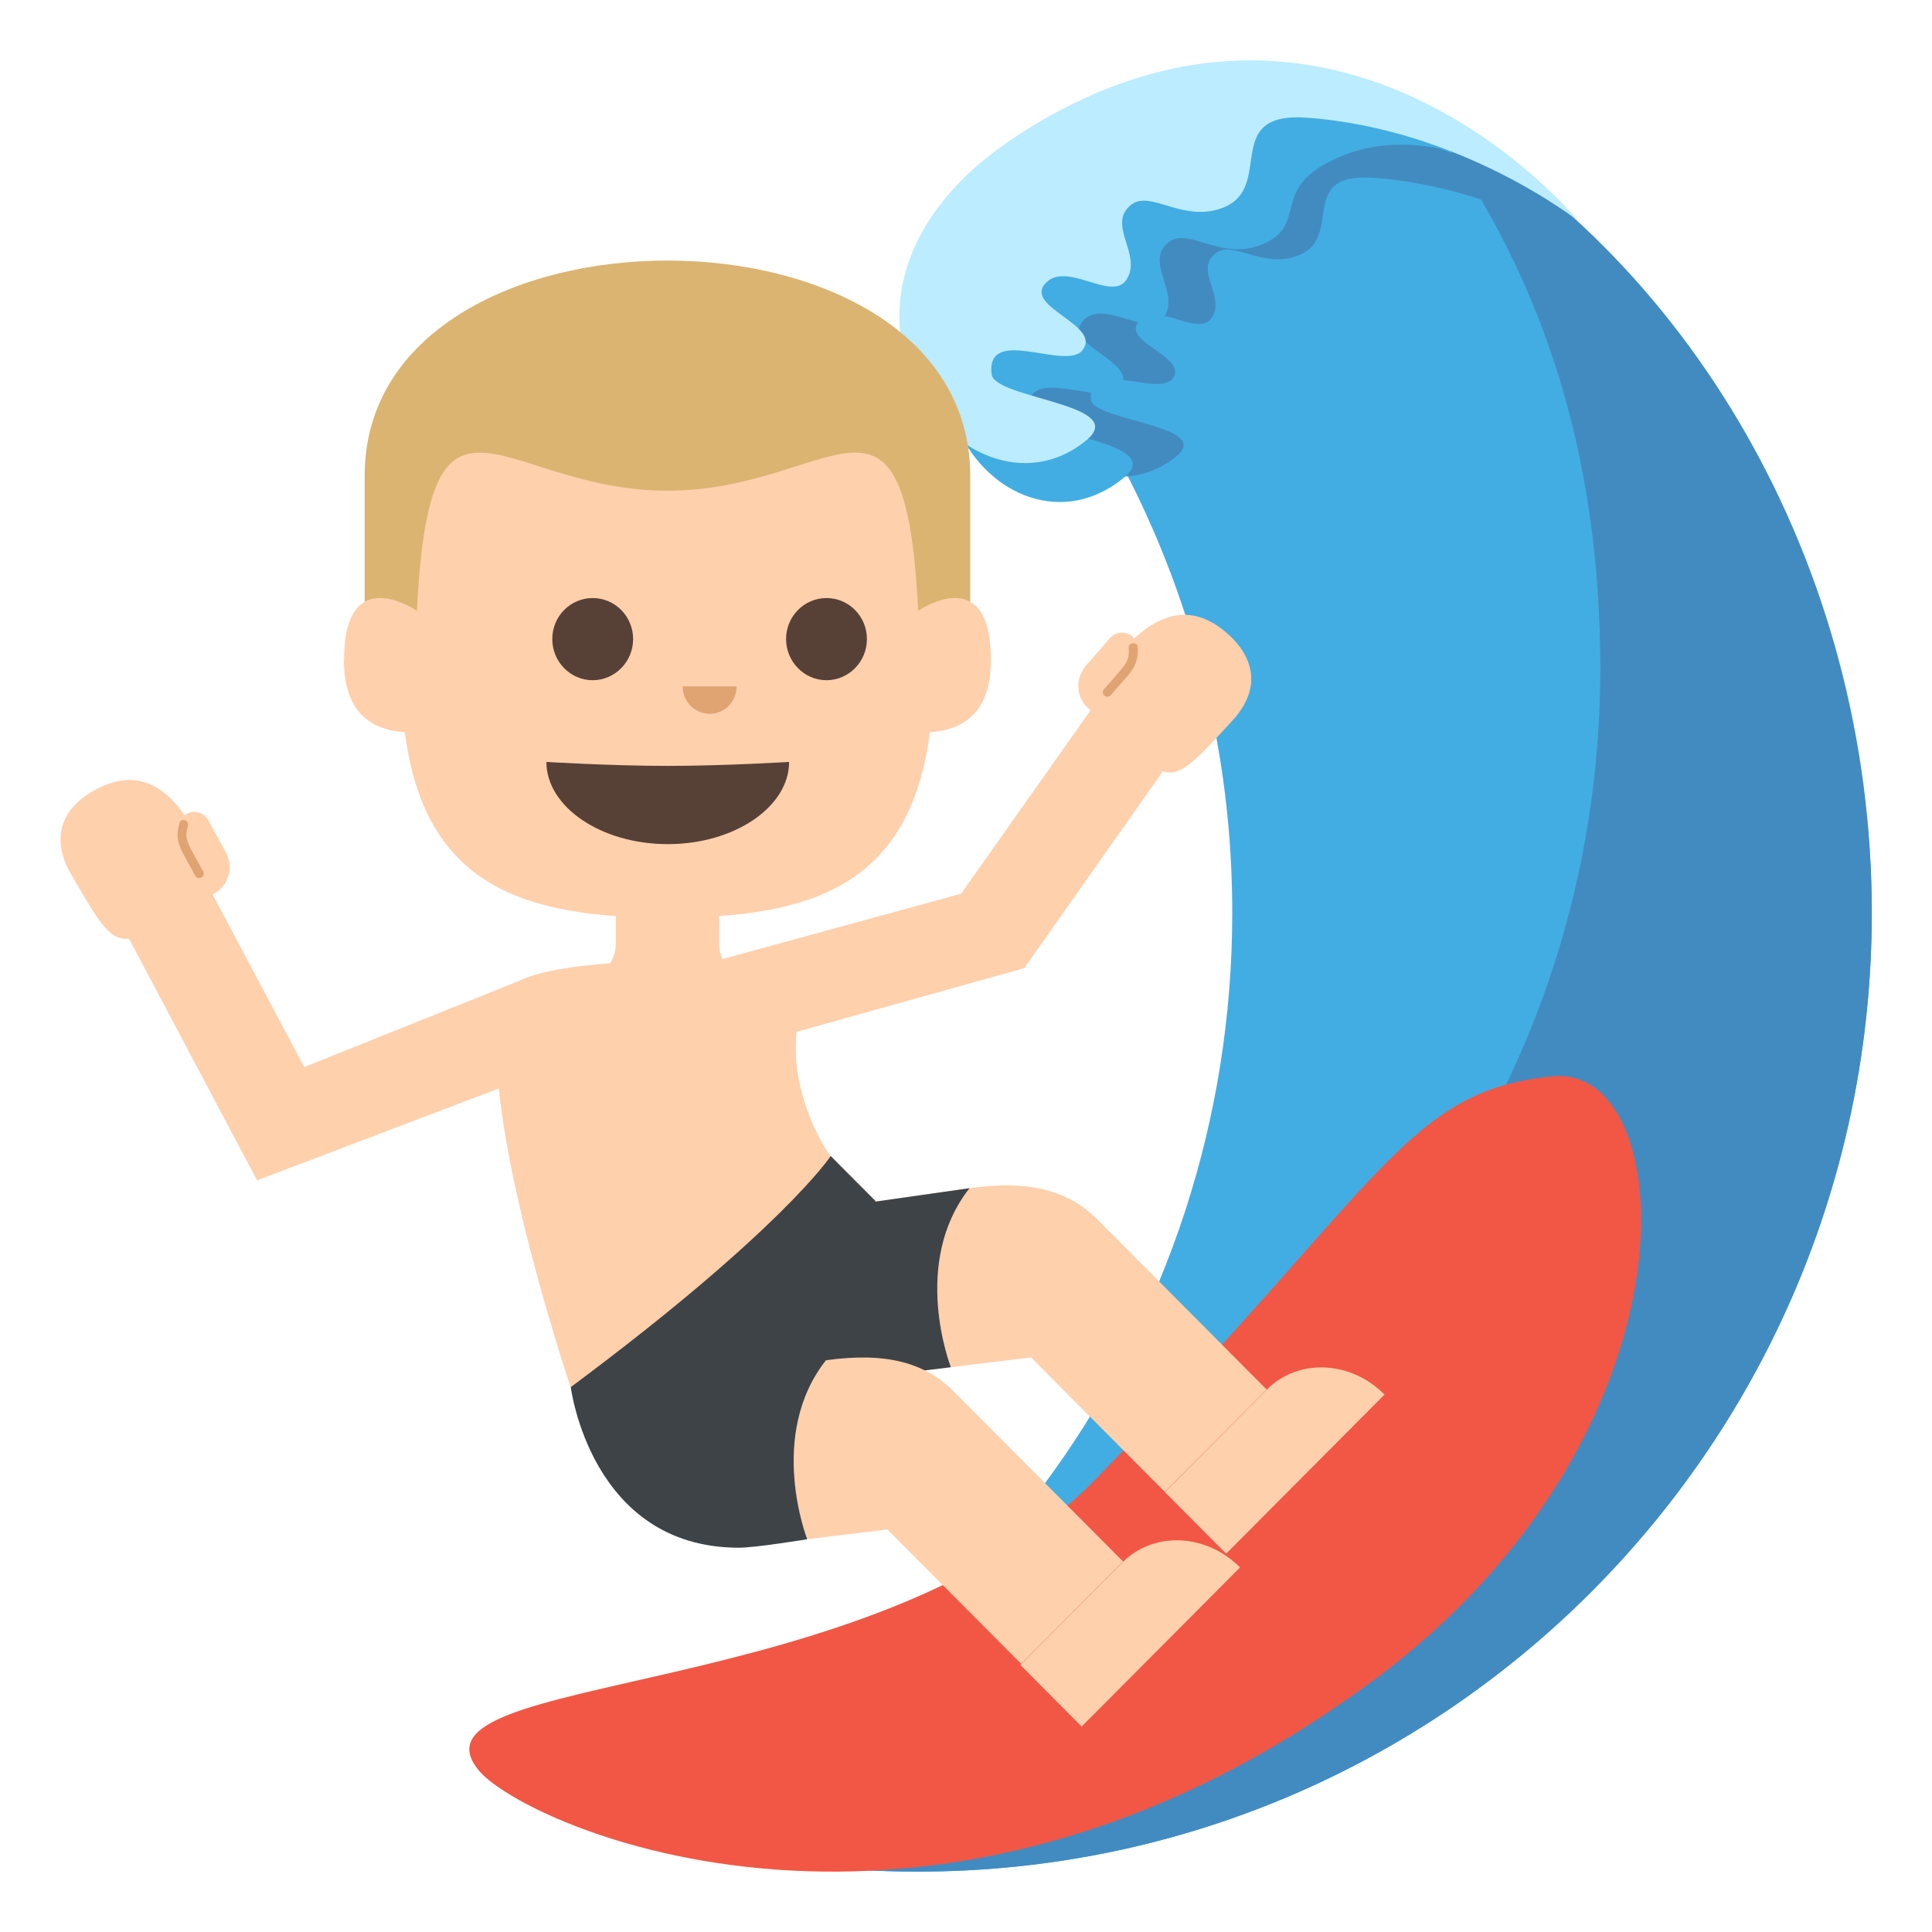 <svg xmlns="http://www.w3.org/2000/svg" viewBox="0 0 64 64" enable-background="new 0 0 64 64"><path fill="#42ade2" d="m43.617 2.945c-3.625.818-14.01 2.424-10.469 6.551 4.781 5.564 7.672 12.811 7.672 20.74 0 13.807-8.77 25.551-21.01 29.93 3.309 1.184 6.876 1.834 10.59 1.834 17.455 0 31.604-14.221 31.604-31.764s-14.971-28.06-18.387-27.29"/><g fill="#428bc1"><path d="m47.03 3.563c4.04 5.334 5.982 11.371 5.982 18.592 0 13.734-8.674 25.432-20.816 29.863-3.398 3.619-7.623 6.447-12.383 8.148 3.309 1.184 6.876 1.834 10.59 1.834 17.455 0 31.604-14.221 31.604-31.764 0-11.601-6.149-21.859-14.977-26.673"/><path d="m53.53 8.857c0 0-7.078-8.451-16.605-2.471-7.297 4.578-1.537 11.57 2.02 8.752 1.318-1.045-2.717-1.186-2.803-1.898-.168-1.424 2.197-.082 2.693-.688.584-.713-1.705-1.225-1.115-1.896.615-.701 1.977.529 2.416-.121.49-.723-.609-1.588.148-2.156.57-.43 1.547.545 2.732.08 1.514-.59-.076-2.746 2.461-2.57 4.604.32 8.06 2.968 8.06 2.968"/></g><path fill="#42ade2" d="m51.17 6.355c0 0-7.992-7.178-16.199-.645-7.607 6.06-1.719 13.375 2.256 10.117 1.473-1.207-3.039-1.369-3.133-2.195-.189-1.645 2.455-.094 3.01-.793.652-.824-1.906-1.416-1.248-2.191.689-.813 2.209.609 2.703-.141.547-.834-.682-1.834.164-2.492.639-.496 1.729.627 3.055.094 1.693-.682.105-1.93 2.752-2.973 3.115-1.226 6.64 1.219 6.64 1.219"/><path fill="#bbecff" d="m52.29 7.33c0 0-7.91-9.768-18.563-2.857-8.16 5.293-1.721 13.375 2.254 10.117 1.475-1.209-3.037-1.371-3.133-2.195-.188-1.646 2.457-.094 3.01-.793.652-.824-1.904-1.418-1.246-2.193.688-.811 2.209.611 2.701-.141.549-.832-.682-1.832.166-2.49.637-.498 1.729.627 3.055.094 1.691-.682-.086-3.176 2.75-2.973 5.147.369 9.01 3.431 9.01 3.431"/><path fill="#f15744" d="m45.47 55.682c-14.725 10.893-28.14 4.789-29.621 2.953-2.68-3.311 13.145-2.137 20.436-9.623 9.58-9.832 10.262-12.873 15.15-13.357 4.277-.426 5.066 11.868-5.961 20.03"/><g fill="#fed0ac"><path d="m35.988 22.04l.506-.551c.266-.293.666-.391 1.018-.283.727-.688 1.871-1.404 3.215-.158.221.207 1.449 1.348.098 2.824-1.994 2.172-1.994 2.172-3.664.623l-1.125-1.043c-.401-.371-.423-1-.048-1.412"/><path d="m31.496 30.09l4.824-6.834 2.42 1.984-4.808 6.83z"/><path d="m23.73 31.826l8.172-2.238 2.03 2.482-8.588 2.403z"/><path d="m37.543 21.832c.195-.225.178-.563-.037-.75-.217-.189-.551-.16-.746.064l-.834.963.781.686.836-.963"/></g><path fill="#e0a372" d="m37.39 21.459c.008.168.01.291-.059.438-.061.141-.164.254-.264.369-.166.189-.332.379-.496.568-.129.145.096.34.223.195.17-.195.34-.389.51-.582.117-.135.229-.275.299-.439.084-.184.09-.375.082-.57-.006-.192-.301-.17-.295.021"/><g fill="#fed0ac"><path d="m7.469 28.22l-.373-.648c-.197-.346-.566-.525-.934-.498-.559-.83-1.523-1.779-3.104-.855-.262.152-1.707.998-.705 2.736 1.479 2.555 1.479 2.555 3.441 1.406l1.324-.773c.472-.277.63-.888.351-1.368"/><path d="m11.32 37.686l-4.433-8.348-2.795 1.414 4.424 8.348z"/><path d="m17.256 32.469l-7.373 2.957-1.367 3.674 10.291-3.91z"/><path d="m5.996 27.682c-.141-.262-.053-.586.197-.725.254-.137.574-.037.717.227l.605 1.121-.912.496-.607-1.119"/></g><path fill="#e0a372" d="m6.227 27.35c-.043.164-.072.281-.037.439.029.15.104.285.178.418.121.221.242.441.361.662.094.17-.166.313-.26.143-.123-.227-.248-.453-.371-.678-.086-.158-.166-.318-.199-.494-.041-.199-.006-.385.045-.576.044-.184.329-.1.283.086"/><g fill="#fed0ac"><path d="m27.514 38.3c0 0-.045 2.898-2.541 5.406-2.5 2.516-6.07 2.248-6.07 2.248s-4.135-12.258-1.65-13.484c1.953-.965 10.02-.738 9.641 0-1.492 2.929.616 5.83.616 5.83"/><path d="m41.967 46.03c1.031-1.037 2.771-.965 3.887.158l.01.01-5.246 5.27-2.031-2.041 3.38-3.397"/><path d="m37.18 51.758c1.031-1.037 2.771-.965 3.889.158l.008.008-5.246 5.271-2.031-2.041 3.38-3.396"/><path d="m32.12 39.36l-3.137.447.02-.02-1.484-1.49c0 0-1.459 2.324-5.03 5.91l3.455 3.473c.648-.652 3.268-2.109 3.268-2.109l2.287-.281 2.654-.324 4.432 4.453 3.375-3.389c0 0-4.359-4.381-5.594-5.621-.962-.967-2.235-1.326-4.249-1.049"/></g><path fill="#3e4347" d="m32.12 39.36l-3.137.447.02-.02-1.484-1.49c0 0-1.459 2.324-5.03 5.91l3.455 3.473c.648-.652 3.268-2.109 3.268-2.109l2.287-.281c-.001 0-1.349-3.438.618-5.93"/><path fill="#fed0ac" d="m27.361 45.06l-3.135.447 2.514 5.482 2.656-.324 4.432 4.453 3.375-3.391c0 0-4.359-4.379-5.594-5.619-.961-.967-2.234-1.325-4.248-1.048"/><path fill="#3e4347" d="m27.361 45.06l.158-6.764c0 0-1.621 2.453-8.611 7.654 0 0 .656 5.305 5.547 5.32.576.002 2.285-.281 2.285-.281s-1.345-3.436.621-5.929"/><path fill="#fed0ac" d="m23.822 31.26v-1.211h-3.422v1.211c0 .67-.533 1.209-1.191 1.209h5.805c-.657 0-1.192-.539-1.192-1.209"/><path fill="#dbb471" d="m12.08 15.764c0 1.813 0 7.354 0 7.354h20.06c0 0 0-5.541 0-7.354 0-9.51-20.06-9.51-20.06 0"/><path fill="#fed0ac" d="m11.398 21.855c0-3.293 2.412-1.621 2.412-1.621.439-8.654 2.754-3.979 8.299-3.979 5.551 0 7.865-4.676 8.309 3.979 0 0 2.406-1.672 2.406 1.621 0 1.262-.459 2.293-2.02 2.4-.656 5.096-3.922 6.146-8.699 6.146-4.773 0-8.04-1.051-8.693-6.146-1.555-.107-2.02-1.138-2.02-2.4"/><g fill="#574137"><path d="m18.1 25.24c0 1.48 1.797 2.723 4.02 2.723s4.02-1.242 4.02-2.723c0 0-2.137.131-4.02.131-1.88 0-4.02-.131-4.02-.131"/><path d="m26.04 21.17c0 .75.602 1.363 1.338 1.363.738 0 1.34-.613 1.34-1.363 0-.754-.602-1.359-1.34-1.359-.736 0-1.338.605-1.338 1.359"/><path d="m18.295 21.17c0 .75.598 1.363 1.338 1.363.738 0 1.34-.613 1.34-1.363 0-.754-.602-1.359-1.34-1.359-.74 0-1.338.605-1.338 1.359"/></g><path fill="#e0a372" d="m22.615 22.738c0 .502.398.906.893.906s.892-.404.892-.906h-1.785"/></svg>